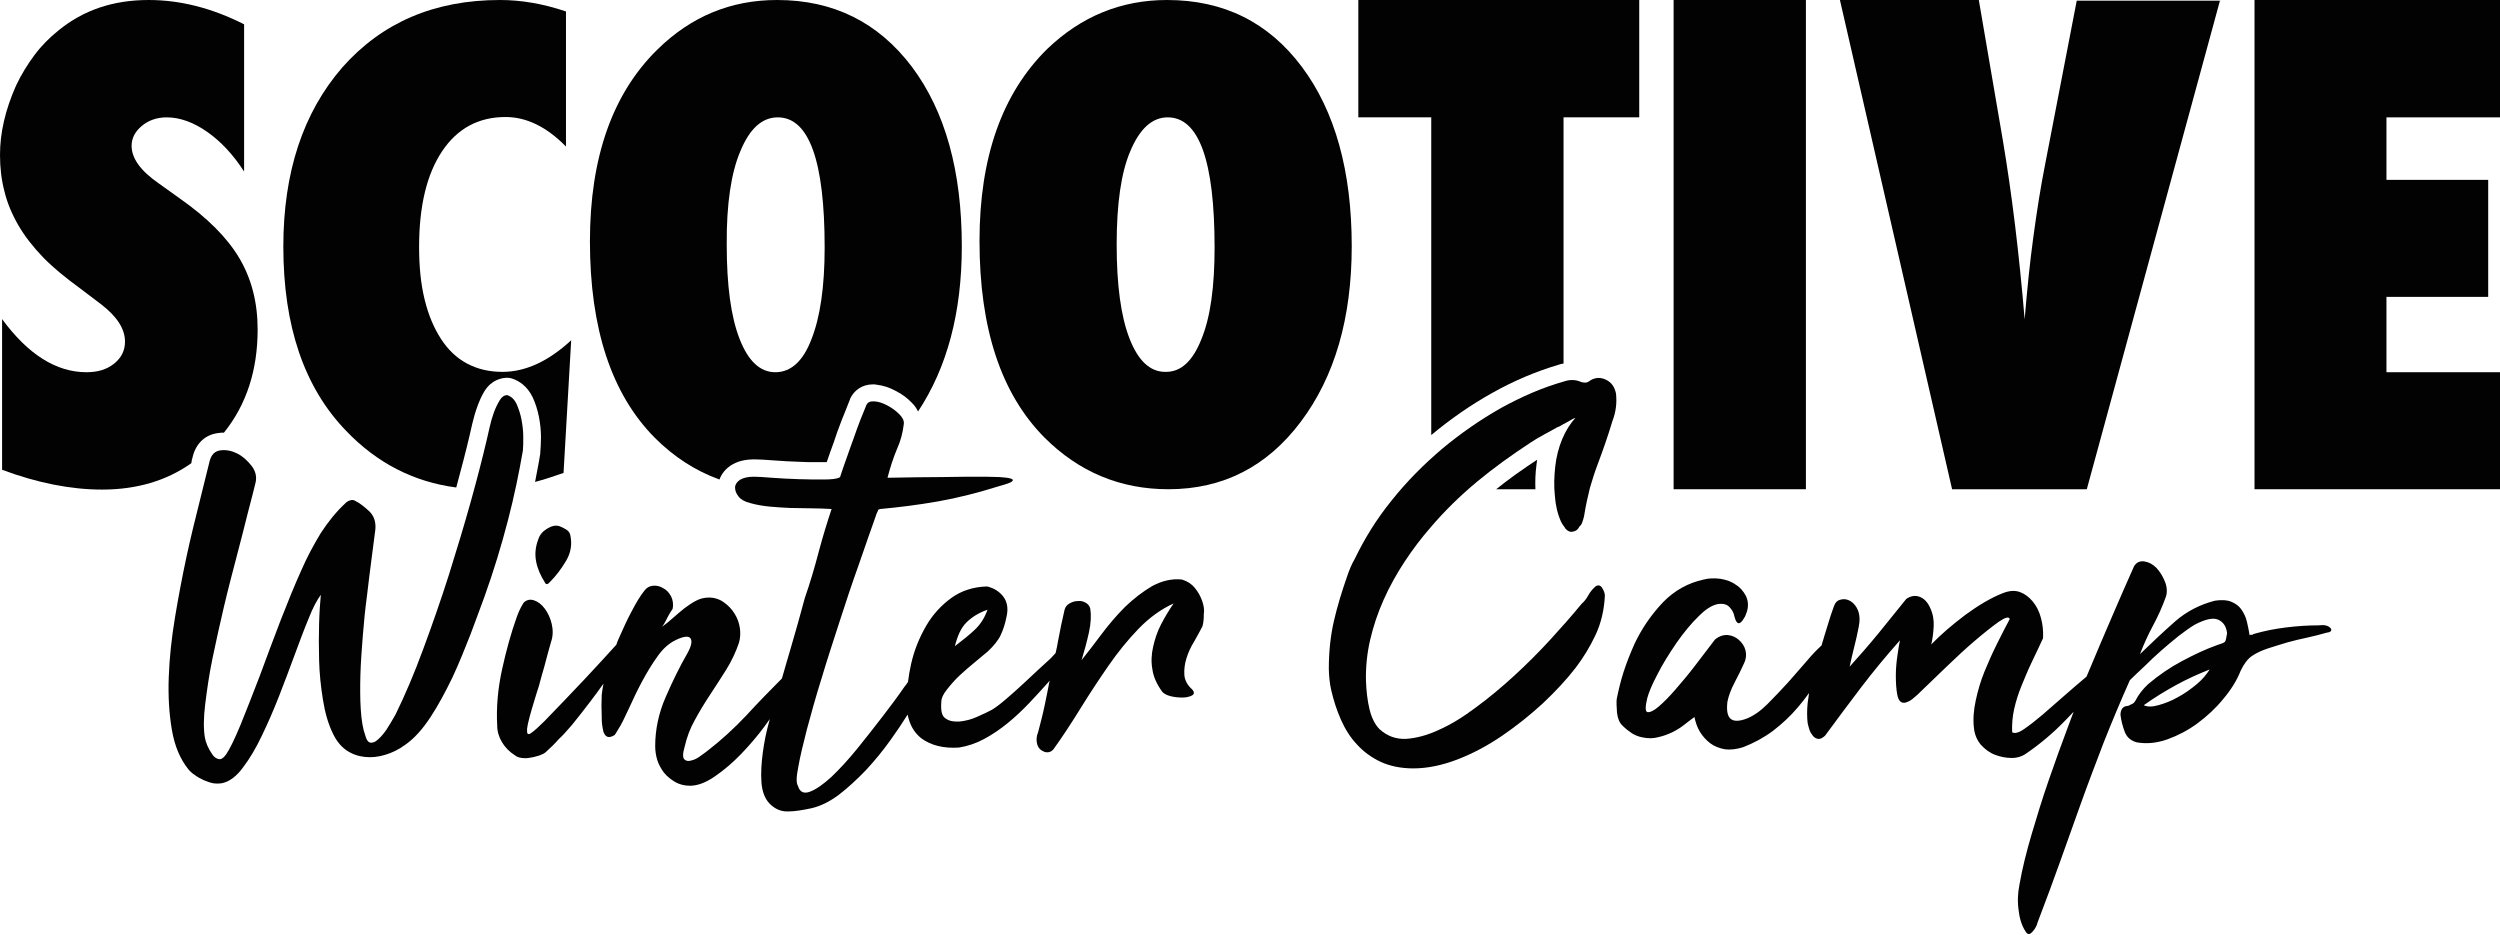 <?xml version="1.0" encoding="utf-8"?>
<!-- Generator: Adobe Illustrator 28.2.0, SVG Export Plug-In . SVG Version: 6.00 Build 0)  -->
<svg version="1.1" id="Warstwa_1" xmlns="http://www.w3.org/2000/svg" xmlns:xlink="http://www.w3.org/1999/xlink" x="0px" y="0px"
	 viewBox="0 0 720 269.2" style="enable-background:new 0 0 720 269.2;" xml:space="preserve">
<style type="text/css">
	.st0{fill:#020203;}
</style>
<g>
	<g>
		<path class="st0" d="M150.6,129.7c0.1-1,0.1-2.3,0.1-3.9c0-1.6-0.2-3.3-0.5-4.9c-0.3-1.6-0.8-3.1-1.4-4.5
			c-0.6-1.3-1.5-2.2-2.7-2.6c-0.9,0-1.6,0.5-2.2,1.5c-0.6,1-1.2,2.2-1.7,3.6c-0.5,1.4-0.9,2.8-1.2,4.2c-0.3,1.4-0.6,2.6-0.8,3.5
			c-1.2,5.1-2.7,11-4.6,17.8c-1.9,6.8-4,13.8-6.3,21.1c-2.3,7.2-4.8,14.4-7.4,21.4c-2.6,7.1-5.3,13.4-8,18.9
			c-0.9,1.6-1.8,3.1-2.7,4.5c-1,1.4-2,2.5-3,3.2c-0.7,0.4-1.3,0.5-1.8,0.3c-0.5-0.2-0.9-0.9-1.2-2c-0.7-1.9-1.1-4.4-1.3-7.5
			c-0.2-3.1-0.2-6.4-0.1-10c0.1-3.6,0.4-7.4,0.7-11.3c0.3-3.9,0.7-7.8,1.2-11.5c0.4-3.7,0.9-7.2,1.3-10.5c0.4-3.3,0.8-6.1,1.1-8.5
			c0.2-2.2-0.4-3.9-1.7-5.2c-1.3-1.2-2.6-2.3-4-3c-0.5-0.3-1-0.4-1.5-0.2c-0.5,0.1-1,0.4-1.4,0.8c-2.7,2.5-5,5.4-7.1,8.6
			c-2,3.3-3.9,6.8-5.6,10.7c-1.9,4.2-3.9,9.1-6,14.5c-2.1,5.5-4.1,10.8-6,16c-2,5.2-3.8,9.8-5.5,14c-1.7,4.1-3.1,7-4.2,8.6
			c-0.8,1.1-1.5,1.5-2.2,1.3c-0.7-0.2-1.3-0.6-1.8-1.4c-0.5-0.7-1-1.6-1.4-2.5c-0.4-1-0.6-1.7-0.7-2.3c-0.4-2.4-0.4-5.6,0.1-9.6
			s1.1-8.4,2.1-13.2c1-4.8,2.1-9.8,3.3-14.9c1.2-5.1,2.5-10,3.7-14.6c1.2-4.6,2.3-8.8,3.2-12.5c1-3.7,1.7-6.6,2.2-8.6
			c0.4-1.7,0-3.4-1.2-4.9c-1.2-1.5-2.5-2.7-4.1-3.5c-1.6-0.8-3.2-1.1-4.8-0.9c-1.6,0.2-2.6,1.2-3.1,3c-0.8,3.3-1.8,7.3-3,12.1
			c-1.2,4.8-2.5,10-3.7,15.6c-1.2,5.6-2.3,11.4-3.3,17.4c-1,6-1.6,11.7-1.8,17.2c-0.2,5.5,0.1,10.5,0.9,15.2
			c0.8,4.7,2.4,8.4,4.7,11.3c0.5,0.6,1.1,1.2,1.9,1.7c0.8,0.6,1.7,1.1,2.6,1.5c0.9,0.4,1.8,0.7,2.8,0.9c1,0.1,1.9,0.1,2.7-0.1
			c2-0.5,4-2,5.8-4.5c1.9-2.5,3.7-5.5,5.4-9.1c1.7-3.5,3.4-7.4,5-11.5c1.6-4.1,3.1-8.1,4.5-11.9c1.4-3.8,2.7-7.3,4-10.4
			c1.2-3.1,2.4-5.3,3.5-6.8c-0.2,2.1-0.4,4.8-0.5,8.2c-0.1,3.4-0.1,6.9,0,10.7c0.1,3.8,0.5,7.6,1.1,11.3c0.6,3.7,1.5,7,2.9,9.8
			c1,2.1,2.3,3.7,3.9,4.8c1.6,1.1,3.4,1.7,5.3,1.9c1.9,0.2,3.8,0,5.8-0.6c2-0.6,3.9-1.5,5.8-2.9c2.6-1.8,5-4.5,7.3-8
			c2.3-3.5,4.3-7.3,6.3-11.4c1.9-4.1,3.6-8.3,5.2-12.4c1.5-4.1,2.9-7.7,4-10.8c2.7-7.5,4.9-14.8,6.8-22.1
			C148.1,142.9,149.5,136.1,150.6,129.7z"/>
		<path class="st0" d="M156.9,167.7c0.3,0.7,0.8,0.7,1.4,0c1.8-1.8,3.4-3.9,4.8-6.3c1.4-2.4,1.7-4.9,1.1-7.5
			c-0.2-0.6-0.6-1.1-1.3-1.5c-0.7-0.4-1.3-0.7-1.9-0.9c-1.1-0.3-2.2,0-3.5,0.8c-1.3,0.8-2.1,1.8-2.5,3.1c-0.8,2.1-1,4.2-0.6,6.3
			C154.8,163.8,155.7,165.8,156.9,167.7z"/>
		<path class="st0" d="M346.2,173c-0.5-1.4-1.2-2.6-2.1-3.7c-0.9-1.1-2.1-1.9-3.7-2.4c-3-0.3-5.8,0.4-8.6,1.9
			c-2.7,1.6-5.3,3.6-7.8,6c-2.4,2.4-4.7,5.1-6.8,7.9c-2.1,2.8-4,5.3-5.7,7.4c0.8-2.6,1.5-5.2,2.1-7.9c0.6-2.7,0.7-5,0.4-6.9
			c-0.2-0.8-0.6-1.3-1.3-1.7c-0.7-0.4-1.4-0.6-2.3-0.5c-0.9,0-1.7,0.3-2.4,0.7c-0.7,0.4-1.2,1-1.4,1.8c-0.7,2.9-1.3,5.9-1.9,9.1
			c-0.2,1.1-0.4,2.3-0.7,3.4c-0.4,0.5-0.9,0.9-1.4,1.5c-1,0.9-2.2,2-3.6,3.3c-1.4,1.3-2.9,2.7-4.5,4.2c-1.5,1.4-3.1,2.8-4.6,4.1
			c-1.5,1.3-2.9,2.4-4.2,3.2c-1.1,0.6-2.4,1.2-4.2,2c-1.7,0.8-3.4,1.2-5.1,1.4c-1.7,0.1-3-0.1-4.1-0.9c-1.1-0.7-1.4-2.3-1.2-4.8
			c0-1,0.5-2.1,1.6-3.5c1.1-1.4,2.3-2.8,3.7-4.1c1.4-1.3,2.9-2.6,4.5-3.9c1.5-1.2,2.7-2.3,3.6-3c1.7-1.6,3-3.2,3.7-4.7
			c0.7-1.5,1.3-3.3,1.7-5.4c0.5-2.2,0.2-4.1-0.9-5.6c-1.1-1.5-2.7-2.5-4.7-3c-3.9,0.1-7.4,1.2-10.3,3.3c-2.9,2.1-5.4,4.8-7.3,8.1
			c-1.9,3.3-3.4,6.9-4.3,10.9c-0.4,1.8-0.7,3.5-0.9,5.2c-0.3,0.5-0.7,1-1.1,1.5c-1.7,2.5-3.8,5.3-6.1,8.3c-2.4,3.1-4.8,6.2-7.4,9.4
			c-2.6,3.2-5.1,5.9-7.4,8.1c-2.4,2.2-4.4,3.6-6.2,4.3c-1.8,0.7-3,0.1-3.5-1.7c-0.5-0.7-0.5-2.5,0.1-5.4c0.5-2.9,1.4-6.6,2.5-10.9
			c1.2-4.4,2.5-9.2,4.2-14.6c1.6-5.4,3.4-10.8,5.2-16.4c1.8-5.6,3.6-11,5.5-16.3c1.8-5.3,3.5-10,5-14.3c0-0.1,0-0.2,0.1-0.3
			c0.1-0.1,0.1-0.2,0.1-0.3c0.3-0.5,0.4-0.8,0.4-0.9c0-0.1,0.2-0.2,0.6-0.3c5.5-0.5,11-1.2,16.7-2.2c5.7-1,11.5-2.5,17.6-4.4
			c2.1-0.6,3.4-1,3.7-1.4c0.4-0.3,0.2-0.6-0.5-0.8c-0.7-0.2-1.8-0.3-3.1-0.4c-1.3,0-2.7-0.1-4-0.1c-4.1,0-8.4,0-12.7,0.1
			c-4.4,0-9.6,0.1-15.6,0.2c0.8-3.1,1.7-5.8,2.7-8.2c1.1-2.4,1.7-4.8,2-7.3c0.1-0.9-0.3-1.8-1.3-2.8c-1-1-2.1-1.8-3.4-2.5
			c-1.3-0.7-2.5-1.1-3.7-1.2c-1.2-0.1-2,0.2-2.4,1.1c-0.5,1.2-1,2.5-1.7,4.2c-0.6,1.6-1.3,3.4-1.9,5.2c-0.7,1.8-1.3,3.7-2,5.6
			c-0.7,1.9-1.3,3.7-1.9,5.5c0,0.2-0.1,0.3-0.4,0.4c-0.7,0.3-2.1,0.5-4.4,0.5c-2.3,0-4.7,0-7.3-0.1c-2.6-0.1-5.2-0.2-7.6-0.4
			c-2.4-0.2-4.1-0.3-5.2-0.3c-1.7,0-3,0.3-4,0.9c-0.9,0.6-1.4,1.4-1.4,2.2c0,0.9,0.3,1.7,1,2.6c0.7,0.9,1.8,1.5,3.4,1.9
			c1.7,0.5,3.6,0.8,5.5,1c2,0.2,4,0.3,6,0.4c2,0,4,0.1,6,0.1c2,0,4,0.1,5.9,0.2c-1.2,3.6-2.5,7.8-3.7,12.3c-1.2,4.6-2.5,9-4,13.3
			c-1.3,4.9-2.7,9.8-4.1,14.6c-0.8,2.8-1.7,5.7-2.5,8.6c-0.1,0.1-0.1,0.1-0.1,0.1c-3.4,3.4-6.8,6.9-10.2,10.6
			c-3.5,3.7-7.2,7.1-11.1,10.1c-0.4,0.3-1,0.8-1.9,1.4c-0.9,0.7-1.8,1.2-2.7,1.4c-0.9,0.3-1.6,0.2-2.1-0.3c-0.5-0.5-0.5-1.7,0.1-3.7
			c0.6-2.6,1.5-5.1,2.9-7.6c1.3-2.4,2.8-4.9,4.4-7.3c1.6-2.4,3.1-4.8,4.7-7.3c1.5-2.4,2.7-5,3.6-7.6c0.4-1.3,0.5-2.8,0.3-4.2
			c-0.2-1.5-0.7-2.9-1.5-4.2c-0.8-1.3-1.8-2.4-3.1-3.3c-1.2-0.9-2.7-1.4-4.3-1.4c-1.3,0-2.6,0.3-3.7,0.9c-1.2,0.6-2.3,1.4-3.4,2.2
			c-1.1,0.9-2.2,1.8-3.2,2.7c-1.1,1-2.1,1.8-3.2,2.6c0.1-0.1,0.3-0.4,0.6-0.9c0.3-0.5,0.6-1.1,0.9-1.7c0.3-0.6,0.6-1.1,0.9-1.6
			c0.3-0.5,0.5-0.8,0.6-0.9c0.3-1.3,0.1-2.5-0.4-3.6c-0.6-1.1-1.3-1.9-2.3-2.4c-1-0.6-1.9-0.8-3-0.7c-1,0.1-1.8,0.6-2.4,1.4
			c-1.2,1.5-2.4,3.5-3.7,6c-1.3,2.4-2.5,5.1-3.7,7.8c-0.3,0.6-0.5,1.2-0.7,1.8c-3.1,3.4-6.2,6.8-9.4,10.2
			c-3.6,3.8-7.3,7.7-11.2,11.7c-1.6,1.6-2.9,2.8-3.9,3.5c-1,0.7-1.3,0.3-1.2-1.2c0.1-0.8,0.3-1.9,0.7-3.3c0.4-1.4,0.8-3,1.3-4.5
			c0.5-1.6,0.9-3.1,1.4-4.5c0.4-1.4,0.7-2.5,0.9-3.3c0.5-1.6,0.9-3.2,1.3-4.7c0.4-1.5,0.8-3,1.3-4.7c0.6-1.7,0.6-3.5,0.2-5.2
			c-0.4-1.7-1.1-3.2-2-4.4c-0.9-1.2-1.9-2-3.1-2.4c-1.2-0.4-2.2-0.1-3,0.7c-0.9,1.4-1.5,2.8-2,4.2c-1.6,4.5-3,9.5-4.2,15
			c-1.2,5.5-1.7,10.9-1.4,16.2c0,1.7,0.5,3.3,1.4,4.8c0.9,1.5,2.2,2.8,3.8,3.8c0.5,0.4,1.1,0.6,1.9,0.7c0.8,0.1,1.7,0.1,2.5-0.1
			c0.9-0.1,1.7-0.4,2.5-0.6c0.8-0.3,1.5-0.6,1.9-1c1.3-1.2,2.6-2.4,3.7-3.7c1-0.9,2.3-2.3,3.9-4.2c1.6-2,3.3-4.1,5.1-6.5
			c1.4-1.8,2.6-3.5,3.9-5.3c-0.2,1.1-0.4,2.2-0.5,3.2c-0.1,2.1-0.1,4.2,0,6.3c0,0.8,0,1.5,0.1,2.2c0.1,0.7,0.2,1.4,0.4,2.2
			c0.6,1.6,1.6,1.9,3.2,0.9c0.2-0.2,0.5-0.7,0.9-1.4c1-1.5,2-3.6,3.2-6.2c1.2-2.6,2.4-5.2,3.8-7.8c1.4-2.6,2.9-5.1,4.5-7.3
			c1.6-2.3,3.4-3.8,5.3-4.7c2.3-1.1,3.7-1.2,4.2-0.4c0.5,0.8,0.2,2.2-0.9,4.2c-2.2,3.8-4.3,8.1-6.3,12.7c-2,4.6-3,9.3-3,14.1
			c0,1.3,0.2,2.7,0.6,4c0.4,1.3,1.1,2.5,1.9,3.6c0.9,1.1,1.9,1.9,3.2,2.7c1.2,0.7,2.7,1.1,4.3,1.1c2.2,0,4.6-0.9,7.2-2.7
			c2.6-1.8,5.1-3.9,7.6-6.5c2.4-2.5,4.7-5.2,6.7-7.9c0.5-0.7,1-1.4,1.5-2.1c-0.1,0.3-0.1,0.5-0.2,0.8c-0.8,2.8-1.4,5.8-1.8,8.8
			c-0.4,3-0.6,5.9-0.4,8.6c0.2,2.7,1,4.8,2.4,6.2c1.5,1.5,3.3,2.3,5.3,2.2c2,0,4.2-0.4,6.6-0.9c2.7-0.6,5.3-1.9,8-3.9
			c2.6-2,5.2-4.4,7.8-7.1c2.5-2.7,4.9-5.6,7.1-8.7c1.8-2.5,3.4-4.9,4.9-7.3c0.6,3,1.9,5.2,3.9,6.8c2.8,2.1,6.5,3,10.9,2.7
			c2.5-0.4,4.9-1.2,7.3-2.5c2.4-1.3,4.6-2.8,6.8-4.6c2.2-1.8,4.2-3.7,6.2-5.8c2-2.1,3.8-4.1,5.5-6c0.1-0.1,0.2-0.3,0.3-0.4
			c-0.5,2.4-0.9,4.8-1.4,7c-0.6,2.9-1.3,5.5-1.9,7.8c-0.5,1.2-0.6,2.4-0.3,3.5s1,1.8,2,2.2c1.1,0.4,2,0.1,2.7-0.7
			c2.6-3.6,5.2-7.6,7.8-11.8c2.6-4.2,5.3-8.3,8-12.2c2.7-3.9,5.6-7.5,8.7-10.7c3.1-3.2,6.4-5.6,10.1-7.3c-1.3,1.9-2.5,3.9-3.6,6
			c-1.1,2.1-1.8,4.3-2.3,6.5c-0.5,2.2-0.6,4.4-0.2,6.5c0.3,2.2,1.3,4.3,2.8,6.4c0.5,0.6,1.3,1,2.4,1.3c1.2,0.3,2.3,0.4,3.5,0.4
			c1.2,0,2.1-0.3,2.7-0.6c0.7-0.4,0.7-1,0.1-1.7c-1.4-1.2-2.2-2.7-2.3-4.2c-0.1-1.6,0.1-3.2,0.6-4.8c0.5-1.6,1.2-3.2,2.2-4.8
			c0.9-1.6,1.7-3,2.4-4.4c0.3-1,0.4-2.1,0.4-3.5C346.9,175.7,346.7,174.4,346.2,173z M278.3,179.3c1.5-1.5,3.5-2.8,6.1-3.7
			c-0.8,2.3-2,4.2-3.7,5.8c-1.7,1.6-3.6,3.1-5.7,4.7C275.8,183,276.8,180.8,278.3,179.3z"/>
		<path class="st0" d="M462.6,109.4c-1.6-0.8-3.1-0.7-4.5,0.1c-0.6,0.5-1.1,0.7-1.6,0.7c-0.5,0-1-0.1-1.4-0.3
			c-1.5-0.6-3.1-0.6-4.8,0c-6,1.7-12,4.3-18,7.6c-6,3.4-11.6,7.3-16.9,11.7c-5.3,4.5-10.2,9.4-14.5,14.8
			c-4.4,5.4-7.9,11.1-10.7,16.9c-1,1.7-1.7,3.5-2.3,5.3c-1.4,4-2.7,8.2-3.7,12.5c-1,4.3-1.5,8.9-1.5,13.9c0,1.1,0.1,2.1,0.2,3.2
			c0.1,1.1,0.3,2.1,0.5,3c0.7,3,1.6,5.8,2.8,8.5c1.2,2.7,2.7,5.1,4.6,7.1c1.9,2.1,4.1,3.7,6.8,5c2.6,1.2,5.8,1.9,9.4,1.9
			c4.1,0,8.4-0.9,12.8-2.6c4.4-1.7,8.7-4,12.8-6.8c4.1-2.8,8-5.9,11.7-9.3c3.6-3.4,6.8-6.8,9.5-10.3c2.2-2.9,4.1-6,5.7-9.4
			c1.6-3.4,2.5-7.2,2.7-11.3c0-0.8-0.3-1.5-0.8-2.3c-0.5-0.8-1.2-0.9-1.9-0.4c-0.8,0.7-1.5,1.5-2.1,2.6c-0.6,1.1-1.3,1.9-1.9,2.4
			c-2.7,3.3-5.7,6.7-9,10.3c-3.3,3.6-6.8,7.1-10.4,10.4c-3.6,3.3-7.3,6.4-11,9.1c-3.7,2.8-7.3,5-10.7,6.5c-3.4,1.6-6.6,2.4-9.5,2.6
			c-2.9,0.1-5.4-0.8-7.6-2.8c-1.3-1.3-2.3-3.3-2.9-5.8c-0.6-2.5-0.9-5.3-1-8.1c-0.1-3.9,0.3-7.9,1.2-11.8c0.9-3.9,2.2-7.8,3.9-11.6
			c1.7-3.8,3.7-7.4,6-10.9c2.3-3.5,4.8-6.8,7.5-9.9c4-4.7,8.5-9.1,13.3-13.1c4.8-4,10.1-7.8,15.6-11.4c1.2-0.8,2.4-1.5,3.7-2.2
			c1.3-0.7,2.6-1.4,4-2.2c0.1,0,0.4-0.1,0.9-0.4c0.5-0.3,1-0.6,1.6-0.9c0.6-0.3,1.1-0.6,1.6-0.9c0.5-0.3,0.8-0.4,1-0.4
			c-1.5,1.6-2.8,3.7-3.8,6.1c-1,2.4-1.7,5.1-2,7.9c-0.3,2.8-0.4,5.6-0.1,8.4c0.2,2.8,0.8,5.3,1.8,7.5c0.2,0.4,0.4,0.7,0.6,1
			c0.2,0.3,0.5,0.6,0.6,0.9c0.7,0.8,1.4,1.1,2.2,0.9c0.8-0.1,1.5-0.6,1.9-1.5c0.3-0.2,0.6-0.6,0.8-1.2c0.2-0.6,0.4-1.2,0.5-1.7
			c0.5-3.1,1.1-5.8,1.7-8.2c0.7-2.4,1.4-4.6,2.2-6.7c0.8-2.1,1.5-4.1,2.2-6.1c0.7-2,1.4-4.2,2.1-6.5c1-2.6,1.3-5.2,1-7.9
			C465,111.5,464.2,110.2,462.6,109.4z"/>
		<path class="st0" d="M671.1,180.8c-0.7-0.7-1.8-0.9-3.3-0.7c-3.1,0-6.2,0.2-9.4,0.6c-3.2,0.4-6.3,1-9.4,1.9
			c-0.2,0.2-0.4,0.3-0.6,0.2c-0.2,0-0.4,0-0.5,0.2c-0.2-1.3-0.5-2.7-0.8-4c-0.3-1.3-0.9-2.5-1.6-3.5c-0.7-1-1.7-1.7-2.9-2.2
			c-1.2-0.5-2.8-0.6-4.7-0.3c-4.3,1.1-8.2,3.1-11.5,6c-3.4,3-6.7,6.1-10.1,9.4c1.1-2.8,2.3-5.5,3.7-8.1c1.4-2.6,2.7-5.4,3.8-8.5
			c0.4-1.3,0.3-2.8-0.3-4.3c-0.6-1.5-1.4-2.8-2.4-3.9c-1.1-1.1-2.2-1.7-3.5-1.9c-1.2-0.2-2.3,0.2-3,1.4c-2.1,4.7-4.2,9.5-6.3,14.4
			c-2.1,4.9-4.4,10.2-6.8,16c-0.2,0.5-0.4,0.9-0.6,1.4c-0.2,0.2-0.4,0.3-0.6,0.5c-1.6,1.3-3.5,3-5.7,4.9c-2.2,1.9-4.2,3.7-6.3,5.5
			c-2,1.7-3.8,3.1-5.4,4.2c-1.6,1.1-2.7,1.3-3.4,0.9c-0.1-2.3,0.1-4.6,0.6-6.8c0.5-2.2,1.2-4.4,2.1-6.6c0.9-2.2,1.8-4.4,2.9-6.7
			c1.1-2.3,2.2-4.6,3.3-7c0.1-2-0.1-4-0.6-5.8c-0.5-1.9-1.3-3.5-2.4-4.8c-1.1-1.3-2.3-2.2-3.7-2.7c-1.4-0.5-3-0.4-4.8,0.3
			c-3.6,1.4-7.2,3.6-10.9,6.3c-3.7,2.8-7,5.6-9.8,8.5c0.4-1.6,0.6-3.4,0.7-5.2c0.1-1.8-0.2-3.6-1-5.3c-0.7-1.6-1.7-2.7-3-3.2
			c-1.3-0.5-2.6-0.3-3.9,0.6c-2.6,3.3-5.3,6.5-8,9.9c-2.7,3.3-5.5,6.5-8.3,9.6c0.4-1.8,0.8-3.7,1.3-5.6c0.5-1.9,0.9-3.8,1.3-5.8
			c0.4-1.9,0.3-3.5-0.2-4.8c-0.5-1.2-1.2-2.1-2.2-2.7c-0.9-0.5-1.8-0.7-2.8-0.4c-1,0.2-1.6,0.9-2,2.1c-0.6,1.6-1.2,3.5-1.8,5.5
			c-0.6,1.8-1.1,3.7-1.7,5.6c-1.1,1-2.5,2.4-4.1,4.3c-1.7,2-3.6,4.1-5.5,6.3c-2,2.2-4,4.3-6,6.3c-2,2-3.9,3.3-5.8,4.1
			c-2.3,0.9-3.9,0.9-4.8,0.1c-0.9-0.8-1.2-2.4-0.9-4.9c0.3-1.6,1-3.5,2.1-5.6c1.1-2.1,2-3.9,2.7-5.5c0.6-1.2,0.7-2.5,0.4-3.7
			c-0.3-1.2-1-2.2-1.9-3c-0.9-0.8-2-1.3-3.2-1.4c-1.2-0.1-2.5,0.3-3.7,1.3c-0.1,0.1-0.7,0.9-1.9,2.5c-1.2,1.6-2.6,3.4-4.2,5.5
			c-1.6,2.1-3.4,4.2-5.2,6.3c-1.8,2.1-3.5,3.8-4.9,5c-1.4,1.2-2.5,1.7-3.2,1.6c-0.7-0.1-0.7-1.5-0.1-4c0.4-1.5,1.3-3.8,2.9-6.8
			c1.5-3,3.4-6,5.5-9.1c2.1-3,4.3-5.7,6.6-7.9c2.3-2.3,4.4-3.4,6.2-3.4c0.9,0,1.6,0.2,2.1,0.6c0.5,0.4,0.9,0.9,1.2,1.4
			c0.3,0.5,0.5,1.1,0.6,1.6c0.1,0.5,0.3,0.9,0.4,1.2c0.3,0.6,0.6,0.8,0.9,0.8c0.3,0,0.6-0.3,0.9-0.6c0.3-0.4,0.6-0.9,0.9-1.4
			c0.2-0.6,0.5-1.2,0.6-1.7c0.4-1.5,0.2-3-0.4-4.2c-0.7-1.3-1.6-2.4-2.9-3.2c-1.2-0.9-2.7-1.4-4.4-1.7c-1.7-0.2-3.3-0.2-4.8,0.2
			c-4.6,1-8.5,3.2-11.8,6.6c-3.3,3.5-6,7.4-8.1,11.8c-1.2,2.7-2.3,5.4-3.2,8.2c-0.9,2.8-1.5,5.4-2,7.9c-0.1,1,0,2.3,0.1,3.9
			c0.2,1.6,0.7,2.9,1.6,3.7c0.9,0.9,1.8,1.6,2.7,2.2c1,0.6,2,1,3.2,1.2c1.5,0.3,3,0.3,4.4-0.1c1.4-0.3,2.7-0.8,4-1.4
			c1.2-0.6,2.4-1.3,3.5-2.2c1.1-0.8,2-1.6,2.9-2.2c0.3,1.5,0.8,3,1.6,4.3c0.8,1.3,1.8,2.4,3,3.3c1.2,0.9,2.6,1.4,4.2,1.7
			c1.5,0.2,3.3,0,5.2-0.6c3.1-1.2,5.9-2.7,8.6-4.7c2.6-2,5-4.2,7.2-6.8c1.1-1.3,2.2-2.7,3.2-4.1c-0.1,0.7-0.2,1.7-0.4,2.9
			c-0.2,2.1-0.2,4,0,5.7c0.1,0.6,0.3,1.2,0.5,1.9c0.2,0.7,0.6,1.3,1,1.8c0.4,0.5,0.9,0.8,1.5,0.9c0.6,0.1,1.2-0.2,2-0.9
			c3.4-4.6,6.8-9.2,10.3-13.8c3.5-4.6,7.3-9.2,11.3-13.7c-0.2,0.8-0.4,2.1-0.7,4.1c-0.3,2-0.5,4-0.5,6c0,2.1,0.1,3.9,0.4,5.5
			c0.3,1.6,0.9,2.4,1.9,2.4c0.4,0,0.8-0.1,1.4-0.4c0.5-0.2,1.3-0.8,2.4-1.8c2.5-2.4,5.2-5,8.2-7.9c3-2.9,5.8-5.5,8.5-7.8
			c2.7-2.3,5-4.1,6.8-5.4c1.9-1.3,3-1.6,3.2-0.8c-1.2,2.2-2.4,4.6-3.7,7.2c-1.3,2.6-2.5,5.3-3.6,8c-1.1,2.7-1.9,5.5-2.5,8.3
			c-0.6,2.8-0.8,5.4-0.5,7.9c0.2,1.9,0.9,3.5,2,4.8c1.2,1.3,2.5,2.3,4.1,2.9c1.6,0.6,3.2,0.9,4.8,0.9c1.6,0,3.1-0.5,4.3-1.4
			c3.8-2.6,7.5-5.7,10.9-9.2c0.9-0.9,1.7-1.8,2.6-2.7c-0.5,1.3-1,2.6-1.5,4c-2,5.3-3.9,10.6-5.7,15.8c-1.8,5.2-3.4,10.4-4.9,15.5
			c-1.5,5.1-2.7,9.9-3.5,14.5c-0.5,2.5-0.6,5-0.2,7.6c0.3,2.6,1.1,4.7,2.2,6.2c0.2,0.3,0.5,0.4,0.8,0.4c0.3,0,0.8-0.4,1.4-1.2
			c0.4-0.5,0.6-1,0.8-1.4c0.1-0.5,0.3-0.9,0.4-1.2c2.3-6,4.4-11.7,6.4-17.3c2-5.6,4-11.2,6-16.8c2-5.6,4.2-11.3,6.4-17.1
			c2.3-5.8,4.8-11.8,7.6-18.1c1.2-1.2,2.6-2.5,4.2-4c1.5-1.5,3.1-3,4.8-4.5c1.7-1.5,3.4-2.9,5-4.2c1.7-1.3,3.2-2.4,4.7-3.3
			c3.1-1.6,5.3-2.1,6.8-1.4c1.5,0.7,2.3,2,2.5,3.9c-0.2,1.3-0.4,2.2-0.6,2.4c-0.2,0.3-1,0.6-2.3,1c-3.4,1.2-6.7,2.8-10.1,4.6
			c-3.4,1.8-6.6,4-9.7,6.6c-1.5,1.4-2.8,3-3.7,4.8c-0.3,0.5-0.6,0.8-0.9,0.9c-0.3,0.1-0.7,0.4-1.2,0.6c-1.4,0-2.2,0.9-2.2,2.6
			c0.2,1.6,0.6,3.2,1.2,4.8c0.6,1.6,1.7,2.6,3.5,3.1c2.9,0.5,5.8,0.2,8.9-0.9c3-1.1,5.9-2.6,8.6-4.6c2.7-2,5.2-4.3,7.4-7
			c2.2-2.6,3.9-5.3,5-8.1c1-2.1,2.1-3.5,3.3-4.3c1.3-0.9,2.9-1.6,4.7-2.2c1.8-0.6,3.6-1.1,5.5-1.7c1.9-0.5,3.8-1,5.8-1.4
			c1.9-0.4,3.7-0.9,5.5-1.4C671.3,182.1,671.8,181.5,671.1,180.8z M632.6,197.1c-1.7,1.4-3.5,2.7-5.4,3.7c-1.9,1.1-3.8,1.8-5.6,2.3
			c-1.8,0.5-3.2,0.5-4.2,0c3.1-2.2,6.2-4.1,9.3-5.8c3.1-1.7,6.4-3.2,9.7-4.5C635.5,194.2,634.3,195.7,632.6,197.1z"/>
	</g>
	<g>
		<path class="st0" d="M639.4,0L601,140.9h-38.8L529.9,0h40l6.9,40.3c2.6,15.4,4.7,32.6,6.3,51.7c0.7-8.5,1.5-16.4,2.5-23.7
			c1-7.4,2.1-14.5,3.5-21.5l9-46.6H639.4z"/>
	</g>
	<g>
		<rect x="482" y="0" class="st0" width="38.1" height="140.9"/>
	</g>
	<g>
		<path class="st0" d="M374.9,19.2c9.6,12.8,14.4,30.1,14.4,51.7c0,20.7-4.9,37.6-14.7,50.6c-9.7,12.9-22.4,19.4-38.1,19.4
			c-13.9,0-25.8-5-35.7-14.9c-12.5-12.6-18.7-31.4-18.7-56.6c0-24.1,6.5-42.5,19.5-55.3C311.4,4.7,322.9,0,336.1,0
			C352.4,0,365.3,6.4,374.9,19.2 M346,97.7c2.6-6.3,3.8-15.1,3.8-26.4c0-25-4.5-37.5-13.5-37.5c-4.5,0-8.1,3.3-10.8,9.8
			c-2.6,6.1-3.9,15-3.9,26.8c0,11.6,1.2,20.7,3.7,27.1c2.5,6.4,5.9,9.6,10.3,9.6C340.1,107.2,343.5,104,346,97.7"/>
	</g>
	<g>
		<polygon class="st0" points="649.3,0 649.3,140.9 720,140.9 720,107.2 687.3,107.2 687.3,85.5 716.6,85.5 716.6,51.8 687.3,51.8 
			687.3,33.8 720,33.8 720,0 		"/>
	</g>
	<g>
		<path class="st0" d="M442.2,140.9c-0.1-2.3,0-4.7,0.3-7c0.1-0.5,0.1-1,0.2-1.5c-4.1,2.7-8.1,5.5-11.8,8.5H442.2z"/>
		<path class="st0" d="M412.2,125.3c5.5-4.6,11.4-8.7,17.5-12.1c6.2-3.5,12.6-6.2,19-8.1c0.5-0.2,1-0.3,1.6-0.4V33.8h21.8V0h-80.9
			v33.8h21V125.3z"/>
	</g>
	<path class="st0" d="M207.2,138.1c0.6-1.6,1.7-3,3.2-4c1.8-1.2,4-1.8,6.9-1.8c1.2,0,3,0.1,5.6,0.3c2.3,0.2,4.8,0.3,7.3,0.4
		c1.7,0.1,3.3,0.1,4.8,0.1c0.8,0,1.5,0,2.2,0c0.3,0,0.7,0,0.9,0c0.3-1,0.7-1.9,1-2.9c0.7-1.9,1.4-3.8,2-5.7c0.7-1.8,1.3-3.6,2-5.2
		c0.7-1.7,1.2-3.1,1.7-4.3c0,0,0-0.1,0-0.1c1.2-2.6,3.6-4.2,6.6-4.2c0.4,0,0.7,0,1.1,0.1c1.8,0.2,3.7,0.8,5.5,1.8
		c1.8,0.9,3.4,2.1,4.7,3.5c0.8,0.8,1.3,1.6,1.7,2.4C272.8,105.8,277,90,277,70.9c0-21.7-4.8-38.9-14.4-51.7C252.9,6.4,240,0,223.8,0
		c-13.3,0-24.7,4.7-34.4,14.2c-13,12.7-19.5,31.2-19.5,55.3c0,25.1,6.2,44,18.7,56.6C194.1,131.6,200.3,135.6,207.2,138.1z
		 M213.2,43.6c2.7-6.6,6.3-9.8,10.8-9.8c9,0,13.5,12.5,13.5,37.5c0,11.3-1.3,20.1-3.8,26.4c-2.4,6.3-5.9,9.5-10.4,9.5
		c-4.4,0-7.8-3.2-10.3-9.6c-2.5-6.4-3.7-15.4-3.7-27.1C209.2,58.7,210.6,49.7,213.2,43.6z"/>
	<path class="st0" d="M131.4,140.4c1.5-5.6,2.8-10.5,3.8-14.8c0.2-0.9,0.5-2.1,0.8-3.5c0.4-1.6,0.8-3.2,1.4-4.8
		c0.6-1.7,1.3-3.3,2.1-4.6c2.1-3.4,5.1-3.9,6.6-3.9c0.6,0,1.1,0.1,1.6,0.3c1.7,0.6,4.1,2,5.7,5.3c0.8,1.7,1.4,3.6,1.8,5.6
		c0.4,2,0.6,4,0.6,5.9c0,1.8-0.1,3.2-0.2,4.4c0,0.1,0,0.2,0,0.3c-0.4,2.7-1,5.4-1.5,8.2c2.6-0.7,5.4-1.6,8.2-2.6l2.2-38.2
		c-6.6,6.1-13.2,9.1-19.8,9.1c-3.8,0-7.2-0.8-10.2-2.4c-3-1.6-5.5-4-7.5-7.1c-2-3.1-3.6-6.8-4.7-11.3c-1.1-4.5-1.6-9.5-1.6-15.2
		c0-11.7,2.2-20.9,6.6-27.5c4.4-6.6,10.5-9.9,18.3-9.9c6,0,11.8,2.8,17.4,8.5V3.3C156.5,1.1,150.2,0,144,0c-18.9,0-34,6.5-45.4,19.4
		c-11.3,13-17,30.2-17,51.6c0,22.9,6,40.6,18.1,53.1C108.6,133.4,119.2,138.8,131.4,140.4z"/>
	<path class="st0" d="M55.5,131.6c0,0,0-0.1,0-0.1c1-3.9,3.7-6.4,7.5-6.8c0.5-0.1,1-0.1,1.5-0.1c6.5-8.1,9.7-18,9.7-29.7
		c0-7.9-1.8-14.7-5.3-20.6c-3.5-5.9-9.2-11.6-17.2-17.2l-6-4.3c-5.2-3.6-7.8-7.2-7.8-10.8c0-2.2,1-4.1,2.9-5.7
		c1.9-1.6,4.3-2.5,7.2-2.5c3.8,0,7.7,1.4,11.7,4.2c4,2.8,7.5,6.6,10.6,11.4V7C61,2.3,51.9,0,42.8,0C32.6,0,24,2.9,16.8,8.8
		c-2.6,2.1-4.9,4.4-6.9,7.1c-2,2.7-3.8,5.6-5.3,8.8C1.5,31.7,0,38.3,0,44.6c0,3.7,0.4,7.2,1.3,10.6c0.8,3.3,2.2,6.6,4,9.7
		c1.8,3.1,4.2,6.2,7.1,9.2c2.9,3,6.5,5.9,10.6,8.9l6.2,4.7c4.5,3.5,6.8,7,6.8,10.7c0,2.5-1,4.6-3.1,6.3c-2.1,1.7-4.7,2.5-8,2.5
		c-8.7,0-16.8-5.1-24.3-15.3v43.4c10.2,3.8,19.8,5.7,28.8,5.7c9.9,0,18.5-2.5,25.7-7.6C55.2,132.7,55.3,132.1,55.5,131.6z"/>
</g>
</svg>
